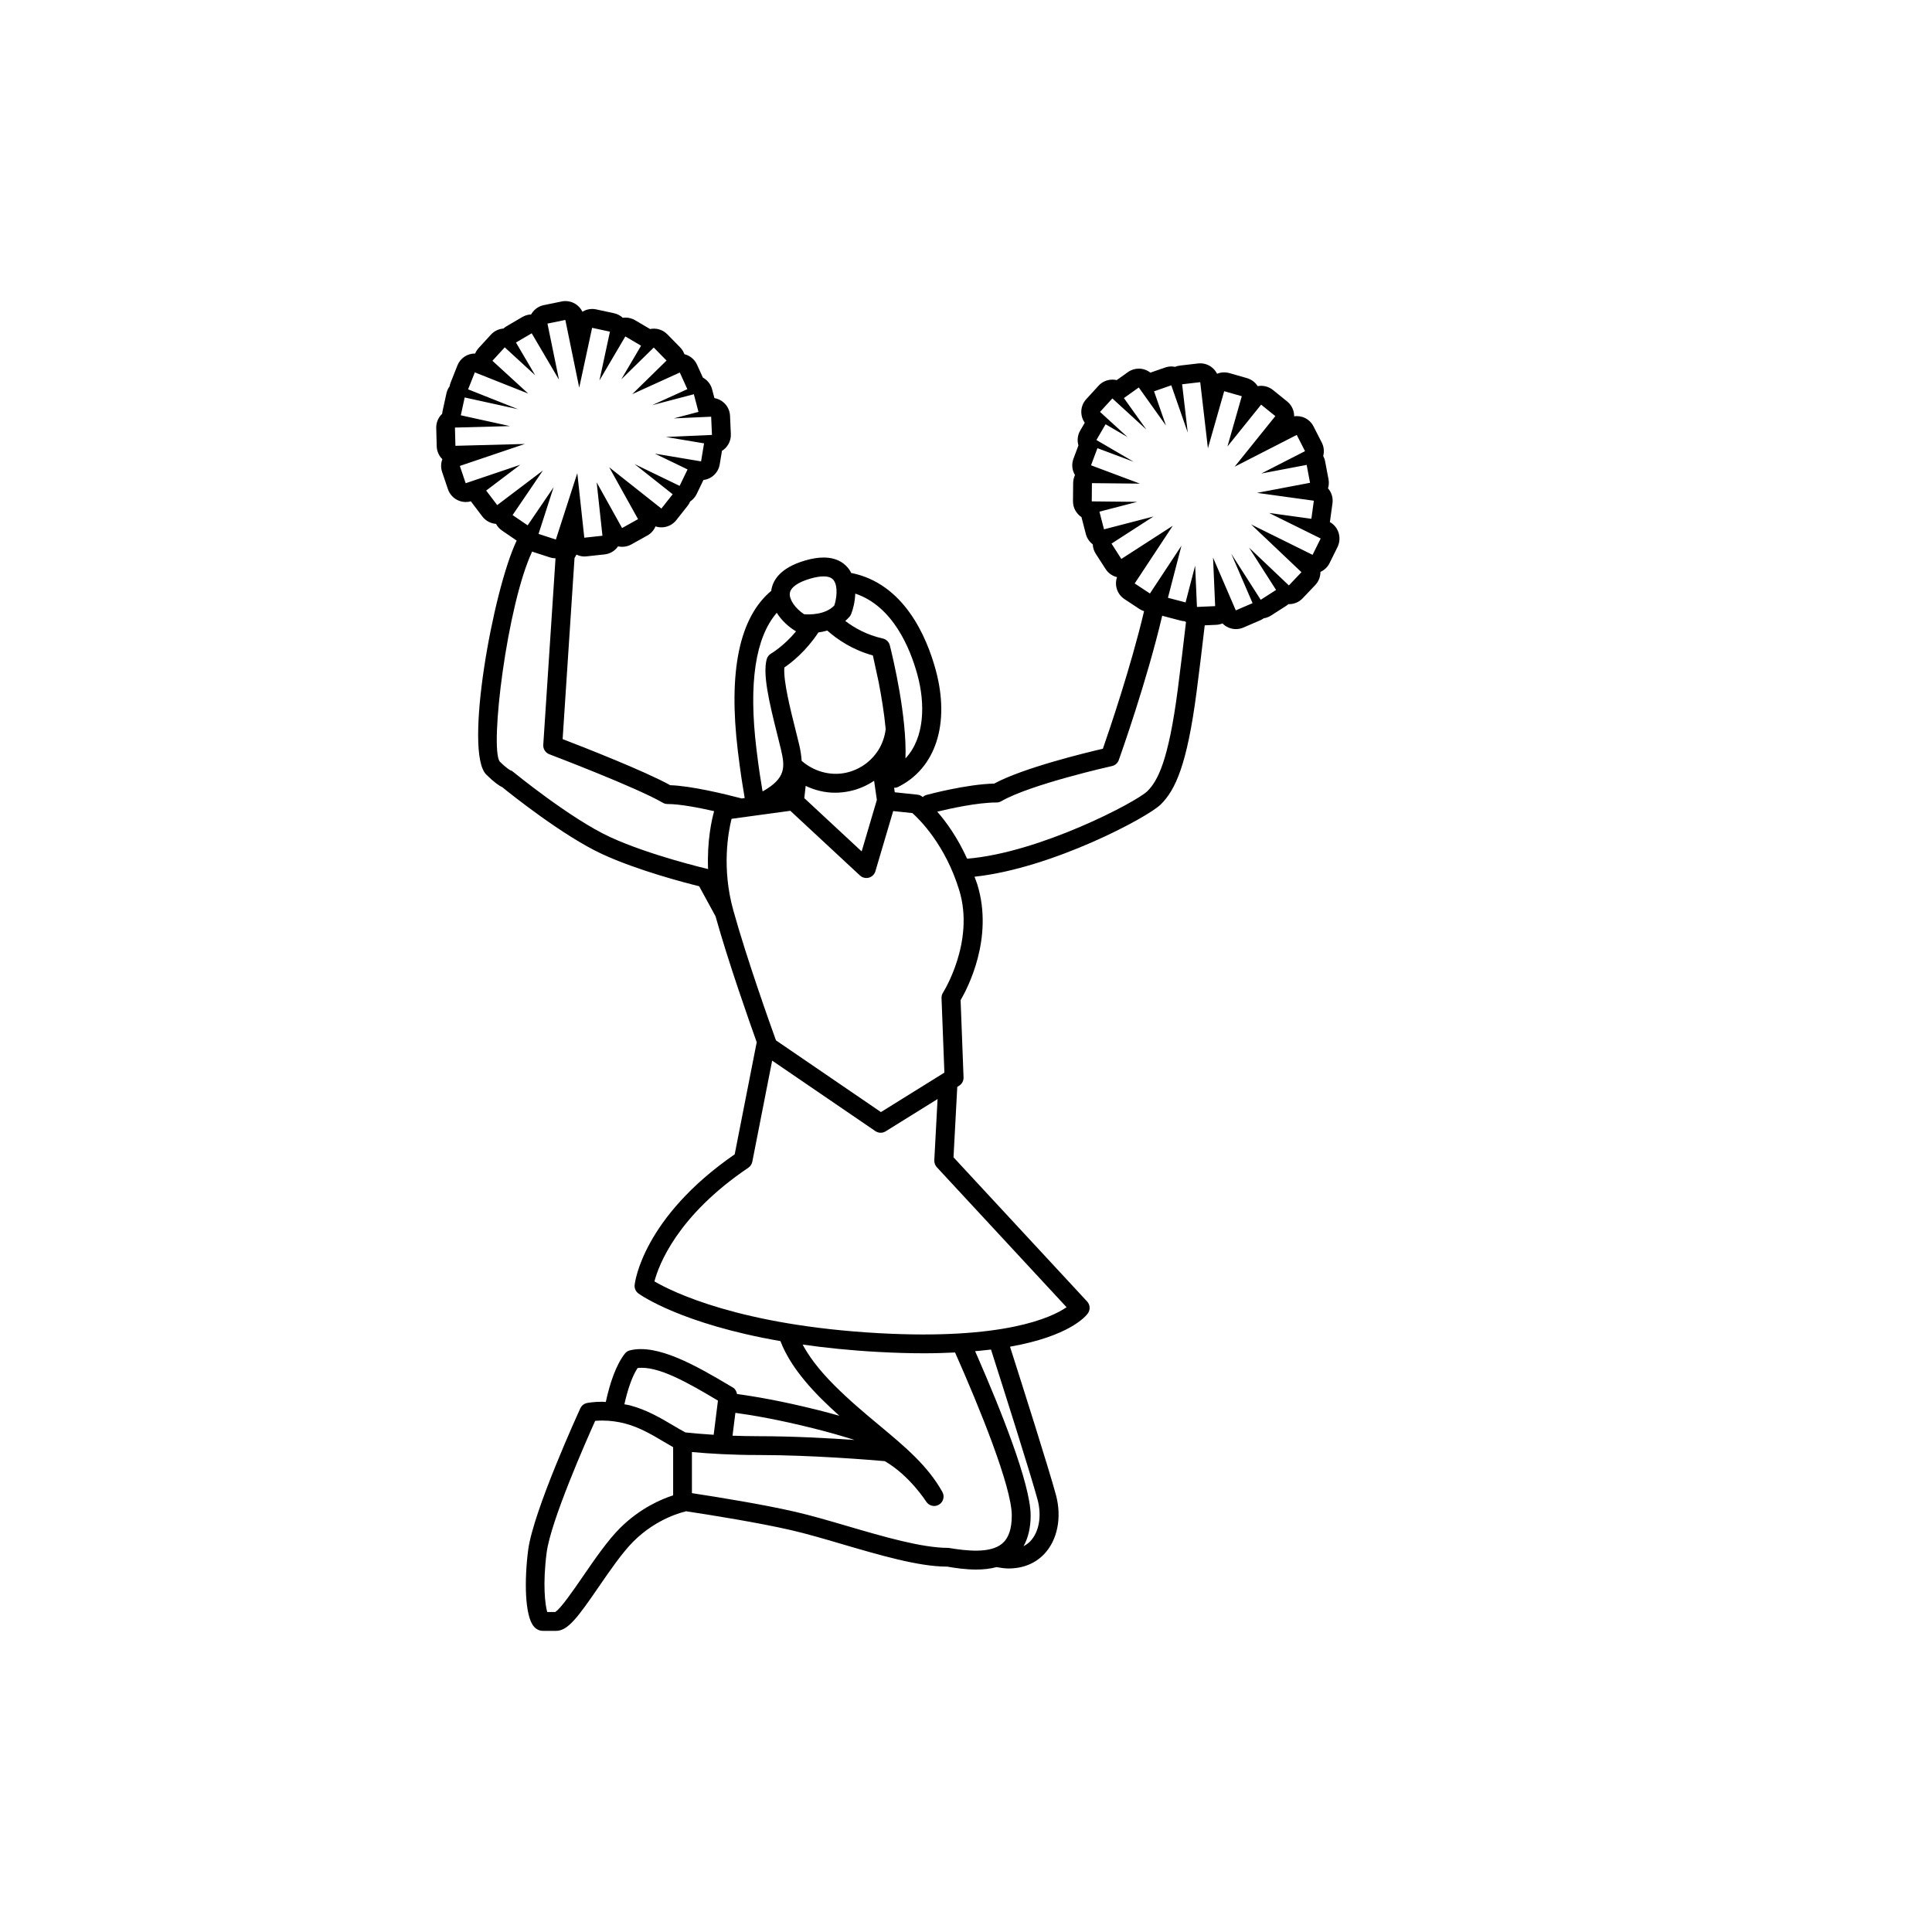 <?xml version="1.0" encoding="UTF-8"?>
<!-- Uploaded to: SVG Repo, www.svgrepo.com, Generator: SVG Repo Mixer Tools -->
<svg fill="#000000" width="800px" height="800px" version="1.1" viewBox="144 144 512 512" xmlns="http://www.w3.org/2000/svg">
 <path d="m498.71 285.1c-0.395-1.168-1.207-2.148-2.281-2.75 0.012-0.066 0.02-0.125 0.031-0.191l0.66-4.789c0.203-1.488-0.27-2.906-1.184-3.957 0.234-0.754 0.289-1.57 0.133-2.398l-0.898-4.742c-0.094-0.508-0.27-0.992-0.508-1.441 0.305-1.148 0.203-2.41-0.379-3.547l-2.199-4.301c-0.605-1.176-1.645-2.07-2.906-2.473-0.5-0.16-1.02-0.238-1.531-0.238-0.23 0-0.457 0.016-0.684 0.043 0.012-1.473-0.625-2.934-1.855-3.926l-3.766-3.039c-0.895-0.719-1.996-1.102-3.133-1.102-0.18 0-0.355 0.012-0.535 0.031-0.125 0.016-0.25 0.031-0.375 0.055-0.652-1.031-1.668-1.789-2.848-2.129l-4.66-1.336c-0.457-0.129-0.918-0.191-1.367-0.191-0.652 0-1.297 0.129-1.887 0.375-0.324-0.648-0.789-1.227-1.367-1.688-0.883-0.703-1.977-1.078-3.094-1.078-0.195 0-0.383 0.012-0.578 0.035l-4.797 0.559c-0.457 0.055-0.898 0.168-1.309 0.336-0.324-0.066-0.652-0.102-0.984-0.102-0.555 0-1.105 0.094-1.641 0.281l-3.894 1.355c-0.652-0.508-1.426-0.859-2.258-0.992-0.273-0.043-0.547-0.07-0.816-0.07-1.031 0-2.051 0.32-2.902 0.934l-2.953 2.109c-0.375-0.09-0.758-0.129-1.141-0.129-1.352 0-2.699 0.543-3.68 1.621l-3.266 3.57c-0.895 0.977-1.363 2.269-1.301 3.59 0.043 0.961 0.363 1.887 0.914 2.66l-1.203 2.059c-0.719 1.238-0.848 2.66-0.469 3.93l-1.32 3.523c-0.465 1.238-0.418 2.613 0.129 3.816 0.078 0.18 0.176 0.355 0.273 0.523-0.309 0.648-0.473 1.363-0.484 2.094l-0.043 4.832c-0.016 1.754 0.879 3.312 2.246 4.211l1.156 4.484c0.285 1.102 0.934 2.066 1.836 2.738 0.035 0.859 0.293 1.715 0.793 2.492l2.617 4.059c0.695 1.078 1.777 1.844 3.023 2.144-0.738 2.106 0.016 4.523 1.961 5.812l4.035 2.664c0.363 0.238 0.758 0.41 1.168 0.543-3.469 14.719-9.262 31.711-10.914 36.453-4.848 1.129-21.164 5.098-28.809 9.238-7.309 0.16-17.488 2.879-17.926 3.004-0.395 0.105-0.719 0.312-0.996 0.57-0.039-0.031-0.148-0.125-0.164-0.133-0.363-0.285-0.805-0.457-1.262-0.508l-6-0.633-0.168-1.191c0.312-0.02 0.633-0.016 0.922-0.156 10.117-4.922 13.98-16.852 10.09-31.113-2.398-8.789-8.41-22.895-22.402-25.668-0.133-0.258-0.246-0.527-0.414-0.773-1.023-1.512-3.047-3.309-6.883-3.309-1.441 0-3.066 0.258-4.832 0.77-6.883 1.992-8.719 5.477-9.043 8.047v0.012c-8.434 7.047-11.418 21.27-8.844 42.508 0.719 5.902 1.246 9.035 1.57 10.914 0.113 0.684 0.191 1.129 0.238 1.488l-0.793 0.109c-4.473-1.176-13.367-3.336-18.949-3.512-6.586-3.676-23.086-10.133-28.508-12.215l3.152-47.977c0.133-0.234 0.34-0.609 0.516-0.918 0.645 0.305 1.348 0.5 2.094 0.5 0.18 0 0.359-0.012 0.539-0.031l4.809-0.52c1.316-0.141 2.523-0.797 3.352-1.832 0.078-0.102 0.156-0.199 0.223-0.301 0.359 0.078 0.727 0.121 1.094 0.121 0.844 0 1.676-0.215 2.426-0.629l4.231-2.356c1.02-0.562 1.754-1.43 2.176-2.43 0.508 0.168 1.043 0.258 1.582 0.258 0.195 0 0.383-0.012 0.578-0.035 1.316-0.156 2.516-0.824 3.336-1.859l2.996-3.793c0.289-0.363 0.52-0.754 0.688-1.164 0.738-0.488 1.336-1.172 1.73-1.984l1.789-3.711c0.824-0.102 1.617-0.402 2.301-0.895 1.078-0.77 1.805-1.934 2.019-3.242l0.594-3.582c1.48-0.918 2.438-2.594 2.356-4.465l-0.215-4.832c-0.059-1.32-0.637-2.57-1.617-3.461-0.715-0.648-1.59-1.078-2.523-1.238l-0.609-2.309c-0.363-1.387-1.277-2.481-2.445-3.113l-1.555-3.426c-0.547-1.207-1.551-2.144-2.789-2.609-0.184-0.07-0.375-0.129-0.562-0.176-0.238-0.68-0.629-1.301-1.141-1.82l-3.387-3.453c-0.977-0.992-2.269-1.492-3.562-1.492-0.34 0-0.672 0.035-1.004 0.102l-3.992-2.348c-0.773-0.453-1.652-0.688-2.535-0.688-0.234 0-0.469 0.016-0.703 0.051-0.633-0.582-1.422-1.008-2.324-1.203l-4.723-1.02c-0.348-0.074-0.703-0.113-1.051-0.113-0.914 0-1.812 0.25-2.598 0.734-0.824-1.715-2.574-2.824-4.488-2.824-0.336 0-0.668 0.035-1.008 0.105l-4.734 0.969c-1.297 0.266-2.434 1.031-3.164 2.141-0.07 0.109-0.141 0.219-0.199 0.328-0.797 0.031-1.598 0.25-2.336 0.684l-4.172 2.445c-0.301 0.176-0.574 0.379-0.828 0.609-1.266 0.094-2.449 0.668-3.309 1.605l-3.262 3.562c-0.402 0.438-0.707 0.934-0.93 1.453h-0.055c-1.984 0-3.859 1.191-4.633 3.148l-1.785 4.496c-0.133 0.34-0.234 0.695-0.289 1.047-0.41 0.559-0.699 1.195-0.848 1.879l-1.031 4.723c-0.051 0.23-0.086 0.453-0.102 0.684-0.996 0.938-1.605 2.285-1.566 3.762l0.125 4.832c0.035 1.297 0.57 2.523 1.496 3.434-0.398 1.043-0.449 2.231-0.066 3.367l1.547 4.586c0.426 1.254 1.328 2.285 2.516 2.875 0.695 0.344 1.453 0.52 2.211 0.52 0.453 0 0.902-0.059 1.348-0.184 0.035 0.051 0.074 0.105 0.113 0.156l2.922 3.852c0.906 1.195 2.246 1.867 3.633 1.965 0.367 0.699 0.906 1.316 1.602 1.789l3.871 2.641c-6.32 13.242-14.016 56.047-8.082 61.984 2.066 2.066 3.438 2.984 4.281 3.383 2.215 1.797 16.156 12.961 26.484 17.727 9.402 4.34 21.914 7.582 25.676 8.512l4.34 7.957c3.406 12.18 8.953 27.898 10.914 33.371l-5.836 29.715c-24.273 16.77-26.438 33.859-26.516 34.59-0.102 0.895 0.285 1.766 1.008 2.289 0.562 0.414 11.418 8.07 37.637 12.621 1.258 3.387 4.106 8.559 10.801 15.254 1.621 1.621 3.223 3.102 4.812 4.531-1.766-0.492-3.59-0.996-5.578-1.492-9.785-2.445-16.898-3.652-21.543-4.266-0.129-0.695-0.449-1.336-1.074-1.711l-0.48-0.285c-9.453-5.641-19.547-11.359-26.82-9.586-0.547 0.129-1.031 0.449-1.375 0.898-2.348 3.031-3.941 7.785-5.031 12.785-0.305-0.012-0.605-0.059-0.906-0.059-2.394 0-3.922 0.309-4.086 0.34-0.773 0.16-1.422 0.684-1.754 1.398-0.508 1.113-12.5 27.32-13.828 37.562-1.012 7.785-0.961 17.457 1.543 20.301 0.625 0.719 1.457 1.113 2.336 1.113h3.57c3.109 0 5.836-3.777 11.227-11.621 2.934-4.269 6.262-9.113 9.203-12.055 6.34-6.34 13.492-7.867 13.562-7.883 0.129-0.023 0.234-0.094 0.355-0.141 6.805 1.031 19.324 3.039 27.93 5.023 4.051 0.938 8.613 2.269 13.441 3.688 10.016 2.938 20.367 5.965 27.719 5.965h0.133c2.414 0.426 5.078 0.781 7.707 0.781 1.844 0 3.672-0.18 5.383-0.645 1.094 0.191 2.176 0.359 3.199 0.359 3.781 0 7.055-1.301 9.438-3.812 3.531-3.711 4.731-9.723 3.117-15.688-1.836-6.801-8.801-28.723-12.168-39.273 15.652-2.773 20.02-7.977 20.633-8.836 0.688-0.961 0.605-2.281-0.199-3.148l-35.406-38.203 0.996-18.664 0.492-0.309c0.758-0.473 1.207-1.32 1.172-2.215l-0.781-20.461c1.859-3.176 8.789-16.402 4.453-30.594-0.23-0.754-0.516-1.402-0.77-2.121 20.523-2.195 45.918-15.707 49.383-19.176 3.852-3.848 6.938-10.395 9.473-29.82 0.773-5.918 1.508-12.016 2.156-17.625l3.027-0.133c0.594-0.023 1.164-0.156 1.68-0.367 0.938 0.961 2.234 1.5 3.57 1.5 0.66 0 1.328-0.129 1.969-0.41l4.445-1.914c0.34-0.145 0.652-0.324 0.949-0.539 0.684-0.105 1.344-0.348 1.93-0.727l4.07-2.609c0.195-0.125 0.379-0.266 0.555-0.414h0.148c1.32 0 2.641-0.52 3.617-1.555l3.332-3.508c0.895-0.938 1.383-2.191 1.371-3.481 1.02-0.457 1.891-1.258 2.426-2.34l2.144-4.336c0.543-1.172 0.633-2.539 0.211-3.793zm-23.16-2.125 13.348 12.66-3.332 3.508-10.578-10.035 7.184 11.234-4.07 2.609-7.805-12.199 5.648 13.09-4.445 1.914-6.031-13.977 0.559 12.852-4.824 0.215-0.48-10.938-2.535 9.738-4.676-1.223 3.582-13.797-8.352 12.66-4.035-2.664 10.086-15.289-13.629 8.793-2.602-4.066 11.117-7.18-13.109 3.398-1.211-4.684 10.016-2.598-12.051-0.125 0.043-4.832 12.727 0.129-12.965-4.859 1.699-4.535 9.617 3.606-9.887-5.769 2.43-4.176 5.84 3.41-7.312-6.684 3.266-3.57 9.023 8.254-5.961-8.352 3.938-2.812 7.207 10.098-3.156-9.078 4.57-1.59 4.359 12.527-1.488-12.801 4.797-0.559 2.035 17.523 4.316-15.129 4.66 1.328-3.801 13.324 8.926-11.09 3.766 3.039-10.789 13.41 16.461-8.426 2.199 4.301-11.582 5.926 12.012-2.281 0.898 4.742-14.047 2.668 15.055 2.082-0.66 4.789-11.215-1.547 13.684 6.766-2.144 4.336zm-77.34 96.953c4.184 13.684-4.215 26.992-4.301 27.125-0.273 0.43-0.414 0.938-0.395 1.445l0.758 19.758-16.816 10.457-27.812-19c-1.383-3.816-7.672-21.371-11.324-34.512-3.098-11.141-1.328-20.688-0.449-24.207l15.574-2.125 18.453 17.145c0.629 0.582 1.516 0.805 2.359 0.578 0.832-0.23 1.488-0.871 1.73-1.699l4.715-15.953 5.098 0.539c1.902 1.699 8.734 8.418 12.41 20.449zm-5.941 73.398 34.383 37.102c-3.992 2.754-16.645 8.703-49.703 6.879-36.832-2.047-54.754-10.945-59.52-13.723 1.133-4.301 5.965-17.336 24.891-30.129 0.543-0.367 0.922-0.938 1.047-1.582l5.262-26.797 27.352 18.68c0.426 0.289 0.918 0.434 1.406 0.434 0.453 0 0.914-0.125 1.316-0.375l13.762-8.555-0.867 16.242c-0.023 0.672 0.215 1.328 0.672 1.824zm24.789 99.094c-0.523 0.555-1.137 0.988-1.805 1.336 1.207-2.18 1.879-4.859 1.879-8.129 0-8.391-8.176-28.602-14.156-42.266-0.191-0.434-0.379-0.867-0.562-1.285 0.48-0.039 0.941-0.086 1.406-0.129 0.957-0.094 1.906-0.191 2.805-0.301 3.246 10.16 10.52 33.043 12.352 39.82 1.137 4.234 0.387 8.531-1.918 10.953zm-62.285-7.769c-8.406-1.941-20.371-3.879-27.406-4.953v-10.895c4.523 0.418 10.516 0.793 17.691 0.793 14.305 0 30.348 1.352 33.426 1.625 6.535 3.781 10.918 10.645 10.965 10.715 0.727 1.141 2.219 1.516 3.387 0.812 1.164-0.695 1.562-2.18 0.902-3.363-3.879-6.957-9.832-11.922-16.727-17.668-3.867-3.223-7.871-6.566-11.898-10.59-4.484-4.484-6.969-8.105-8.406-10.801 5.965 0.848 12.551 1.543 19.953 1.949 4.441 0.25 8.535 0.359 12.312 0.359 2.918 0 5.582-0.09 8.129-0.211 6.43 14.496 15.031 35.59 15.031 43.199 0 3.57-0.84 6.004-2.559 7.453-3.156 2.648-9.379 1.934-14.207 1.133-7.074 0-17.145-2.953-26.883-5.805-4.887-1.43-9.523-2.785-13.711-3.754zm-56.281 17.094c-2.519 3.66-5.941 8.648-7.367 9.457h-2.106c-0.559-1.934-1.242-7.367-0.148-15.781 1.082-8.305 10.441-29.512 12.855-34.879 0.492-0.043 1.129-0.078 1.871-0.078 2.051 0 4.094 0.27 6.094 0.797 3.812 1.008 7.066 2.941 10.223 4.812 0.844 0.504 1.668 0.988 2.473 1.441v12.77c-2.973 0.953-8.754 3.356-14.102 8.699-3.273 3.269-6.734 8.312-9.793 12.762zm35.77-46.57-1.133 9.055c-2.898-0.18-5.418-0.398-7.488-0.625-1.039-0.555-2.086-1.164-3.188-1.816-3.281-1.949-7.008-4.16-11.488-5.348-0.492-0.129-1.004-0.191-1.5-0.293 0.852-3.805 1.984-7.277 3.492-9.598 5.398-0.707 13.496 3.965 21.305 8.625zm10.801 9.43c-2.473 0-4.754-0.055-6.938-0.133l0.758-6.055c4.488 0.605 11.418 1.789 20.746 4.125 4.102 1.023 7.672 2.059 10.82 3.059-6.789-0.469-16.398-0.996-25.387-0.996zm-65.82-176.48c-0.004-0.004-0.918-0.426-2.84-2.336-2.633-3.902 1.965-41.426 8.621-55.633 0.055 0.02 0.09 0.066 0.148 0.078l4.594 1.488c0.473 0.156 0.961 0.219 1.453 0.23l-3.246 49.43c-0.07 1.098 0.578 2.109 1.605 2.5 0.23 0.09 23.227 8.828 30.055 12.844 0.383 0.23 0.816 0.344 1.262 0.344 3.188 0 8.082 0.922 12.355 1.891-0.617 2.184-1.906 7.856-1.605 15.379-0.059-0.02-0.105-0.066-0.168-0.078-0.156-0.035-15.312-3.598-25.809-8.441-10.43-4.812-25.539-17.156-25.688-17.285-0.289-0.223-0.387-0.312-0.738-0.41zm8.637-79.441-12.117 9.172-2.922-3.852 9.027-6.832-14.461 4.887-1.547-4.586 17.219-5.82-18.391 0.488-0.125-4.832 14.574-0.391-13.023-2.863 1.031-4.723 14.152 3.109-13.25-5.262 1.785-4.496 14.148 5.617-9.484-8.691 3.262-3.562 8.07 7.398-5.094-8.676 4.172-2.445 7.223 12.289-3.047-14.859 4.734-0.969 3.68 17.941 3.418-15.852 4.723 1.02-2.785 12.938 6.863-11.672 4.172 2.453-5.246 8.918 8.609-8.434 3.387 3.453-9.09 8.902 12.605-5.731 2 4.41-9.352 4.25 11.07-2.906 1.23 4.676-6.539 1.723 9.898-0.445 0.215 4.832-12.215 0.543 10.121 1.691-0.793 4.773-12.234-2.047 8.656 4.184-2.106 4.356-11.941-5.777 10.102 7.996-2.996 3.793-13.832-10.949 7.648 13.754-4.231 2.356-6.734-12.105 1.531 14.148-4.809 0.52-1.855-17.109-5.68 17.594-4.594-1.488 3.996-12.379-6.879 10.105-3.992-2.719zm96.078 76.305c0.402-11.062-3.258-26.434-4.141-29.945-0.23-0.922-0.953-1.633-1.875-1.836-4.273-0.953-7.551-2.84-9.938-4.652 0.398-0.348 0.793-0.723 1.152-1.148 0.176-0.211 0.312-0.445 0.414-0.699 0.484-1.211 1.008-3.223 1.082-5.398 9.961 3.328 14.535 14.426 16.473 21.516 2.059 7.559 2.012 16.617-3.168 22.164zm-7.582 11-4.031 13.645-15.195-14.121 0.359-3.242c2.394 1.129 5.019 1.805 7.781 1.805 1.32 0 2.652-0.145 3.957-0.43 2.328-0.504 4.481-1.453 6.398-2.738zm0.344-13.133c-1.961 3.047-4.988 5.152-8.535 5.926-4.281 0.922-8.594-0.43-11.738-3.148-0.09-1.32-0.281-2.699-0.633-4.191-0.285-1.207-0.629-2.574-0.992-4.027-1.32-5.246-3.258-12.945-2.965-16.531 1.859-1.238 5.781-4.352 9.016-9.277 0.754-0.105 1.547-0.27 2.363-0.504 2.648 2.348 6.598 5.078 12.082 6.594l1.52 7.004c0.723 3.727 1.477 8.207 1.879 12.555-0.258 1.969-0.895 3.879-1.996 5.602zm-17.934-45.531c1.316-0.379 2.481-0.574 3.453-0.574 1.789 0 2.434 0.637 2.758 1.121 1.094 1.609 0.727 4.731 0.094 6.606-2.481 2.535-6.648 2.391-7.996 2.301-2.356-1.547-3.992-3.922-3.781-5.57 0.191-1.543 2.137-2.918 5.473-3.883zm-8.938 9.07c1.262 2.019 3.141 3.758 5.109 4.922-3.203 3.871-6.539 5.84-6.59 5.871-0.59 0.324-1.02 0.887-1.191 1.535-1.047 3.961 0.574 11.055 2.805 19.906 0.359 1.422 0.699 2.762 0.973 3.945 1.086 4.625 1.41 7.656-4.856 11.164-0.031-0.18-0.066-0.363-0.102-0.57-0.312-1.844-0.832-4.902-1.535-10.684-2.117-17.52-0.258-29.516 5.387-36.09zm42.531 52.707c3.168-0.773 10.566-2.438 15.723-2.438 0.438 0 0.867-0.113 1.246-0.336 7.816-4.508 29.121-9.27 29.336-9.316 0.832-0.184 1.52-0.789 1.805-1.59 0.414-1.164 7.457-20.965 11.512-38.27 0.086 0.031 0.16 0.074 0.25 0.102l4.676 1.223c0.336 0.086 0.672 0.141 1.012 0.156 0.105 0.09 0.246 0.129 0.359 0.211-0.652 5.68-1.398 11.867-2.18 17.895-2.492 19.086-5.344 24.223-8.055 26.93-2.828 2.828-28.547 16.336-47.766 17.895-2.562-5.633-5.547-9.766-7.918-12.461z"/>
</svg>